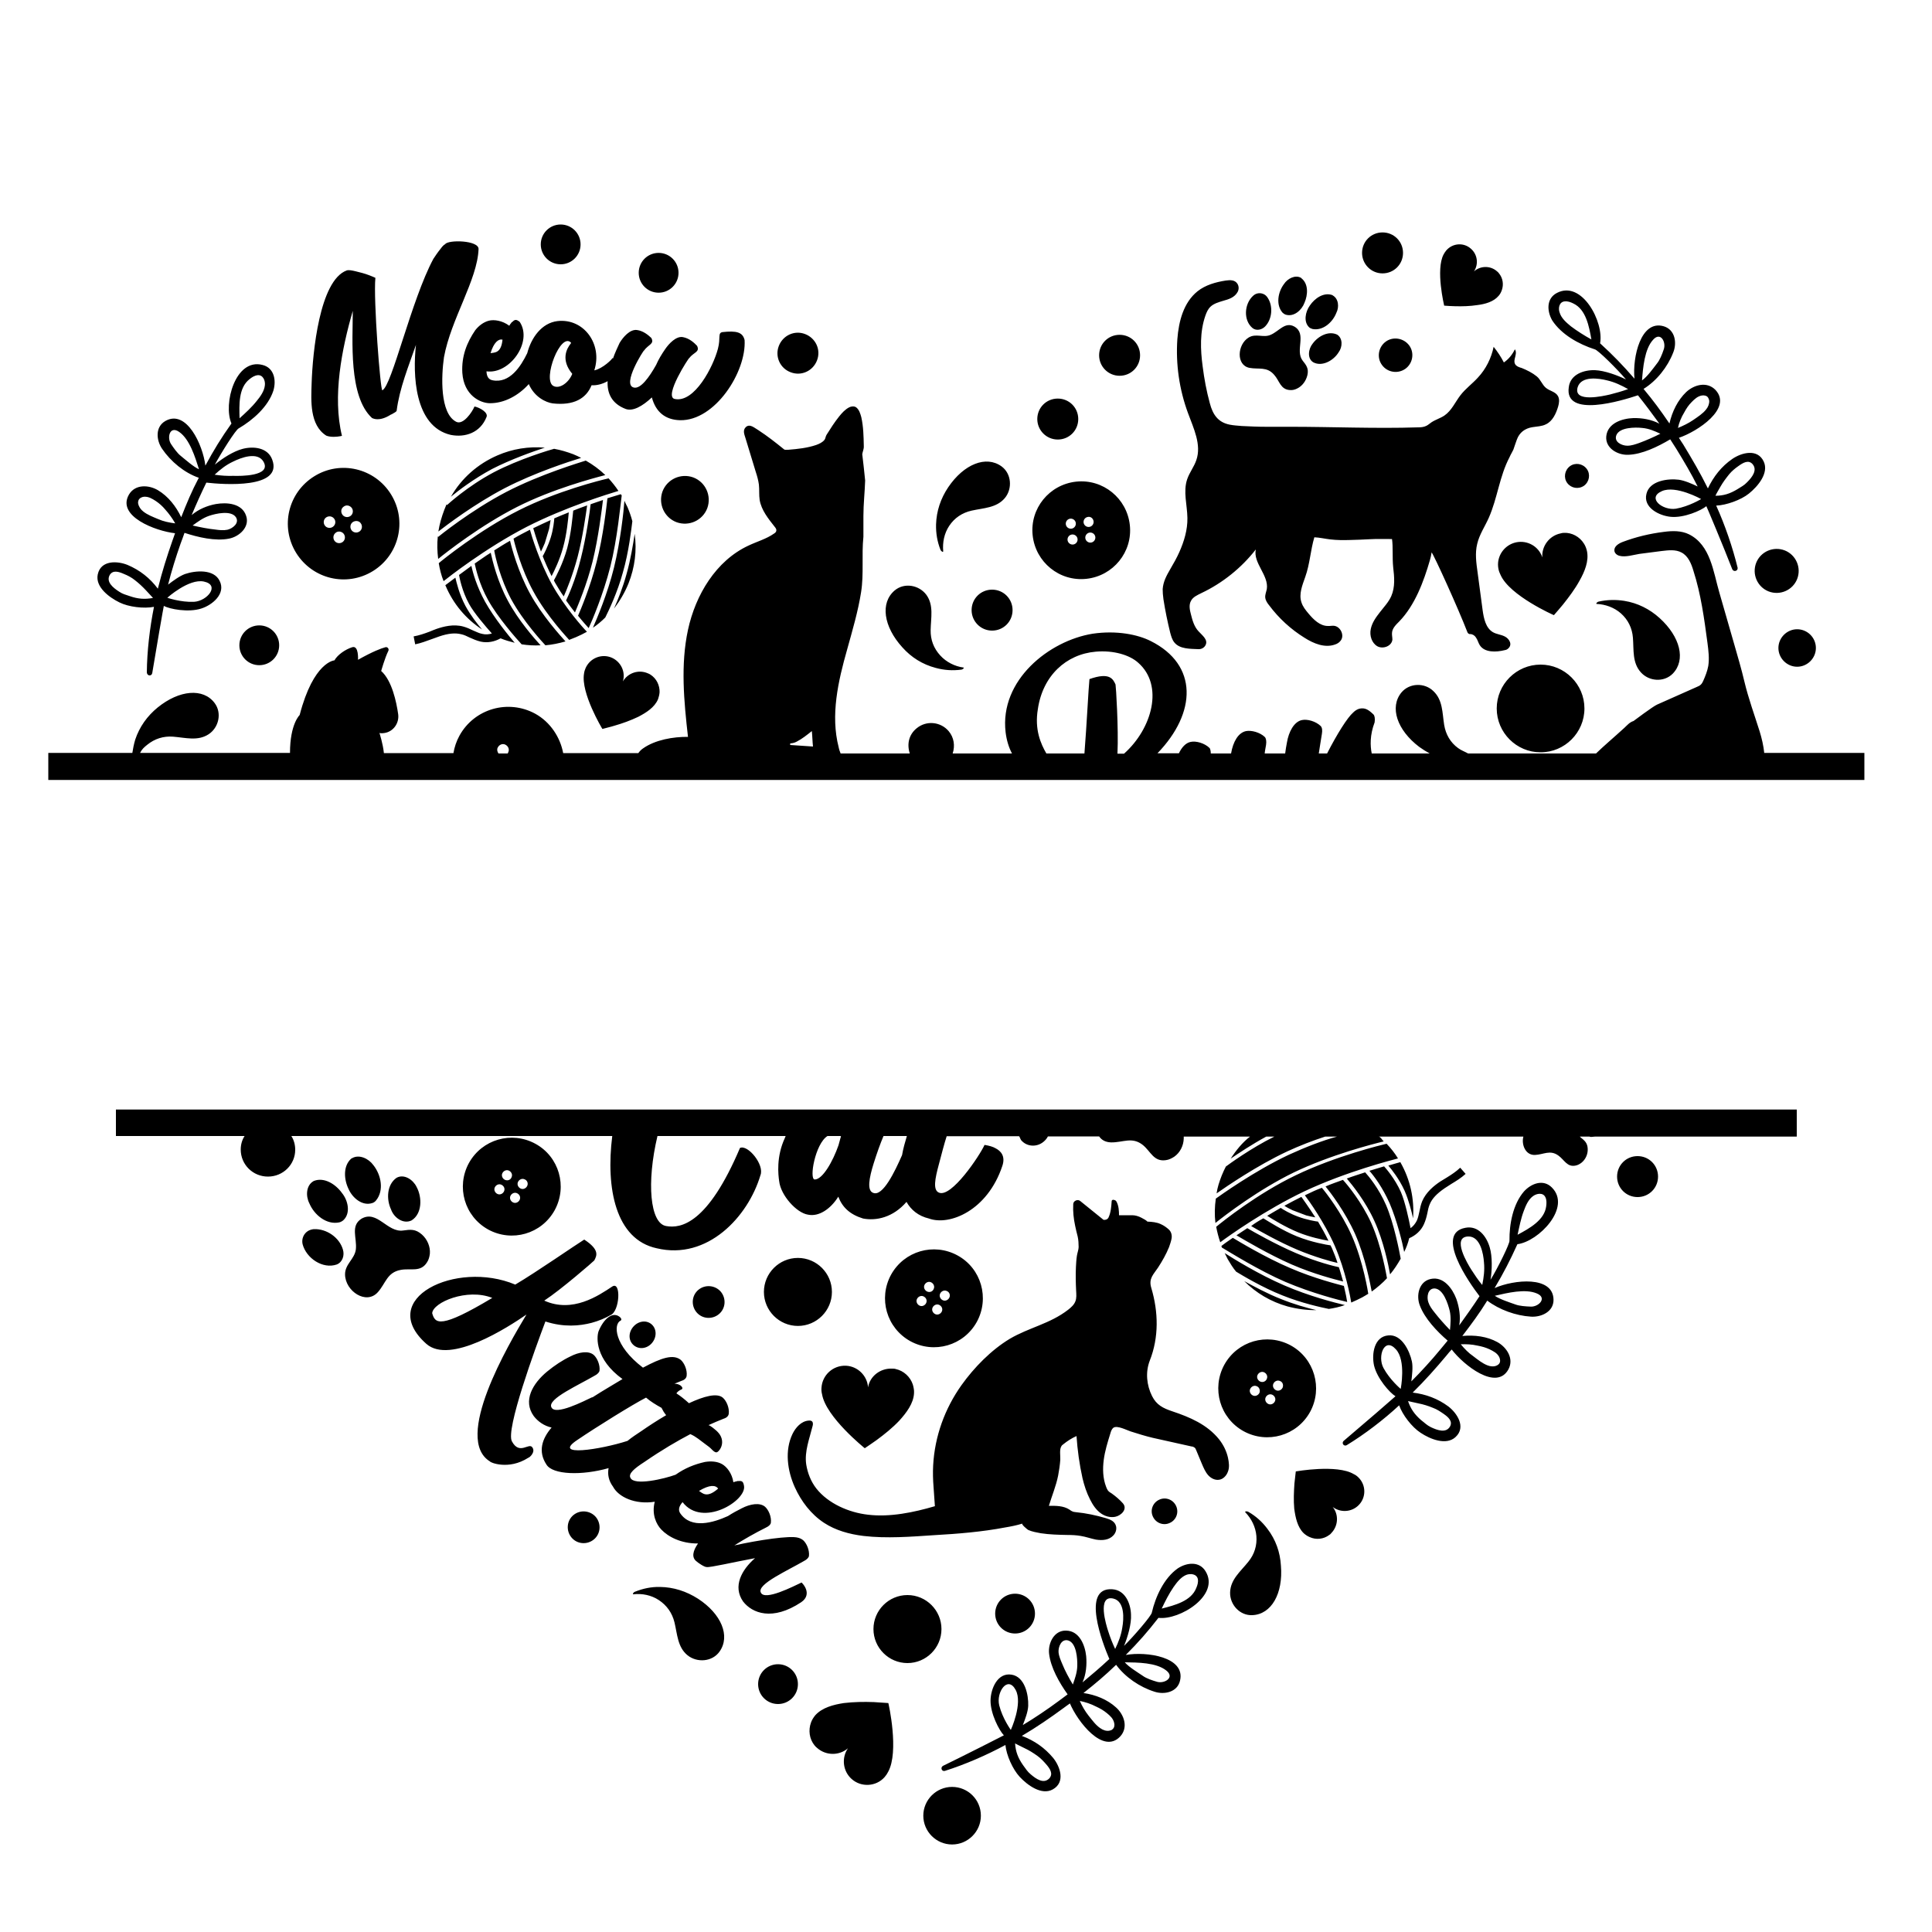 <?xml version="1.0" encoding="utf-8"?>
<!-- Generator: Adobe Illustrator 19.1.0, SVG Export Plug-In . SVG Version: 6.00 Build 0)  -->
<svg version="1.1" id="Layer_1" xmlns="http://www.w3.org/2000/svg" xmlns:xlink="http://www.w3.org/1999/xlink" x="0px" y="0px"
	 width="1000px" height="1000px" viewBox="0 0 1000 1000" style="enable-background:new 0 0 1000 1000;" xml:space="preserve">
<path d="M471.2,694.2c12.3,6.7,27.6,2.3,34.4-10c6.7-12.3,2.3-27.7-10-34.4s-27.6-2.3-34.4,10C454.5,672.1,458.9,687.4,471.2,694.2z
	 M486.6,669.6c0.6-1.3,2.1-2,3.4-1.4c1.4,0.5,2,2.1,1.4,3.4c-0.6,1.3-2.1,2-3.4,1.4S486,670.9,486.6,669.6z M486.1,675.4
	c1.3,0.6,2,2,1.4,3.4c-0.6,1.3-2.1,2-3.4,1.4s-2-2.1-1.4-3.4C483.3,675.5,484.8,674.8,486.1,675.4z M478.5,665.1
	c0.6-1.3,2.1-2,3.4-1.4s2,2.1,1.4,3.4c-0.5,1.4-2,2-3.4,1.4C478.6,667.9,477.9,666.4,478.5,665.1z M474.6,672.4
	c0.6-1.3,2.1-2,3.4-1.4s2,2,1.4,3.4c-0.6,1.3-2.1,2-3.4,1.4S474,673.7,474.6,672.4z M270,333.5c-2.7-2.9-12.4-13.9-17.4-23
	c-4.6-8.3-6.3-16.1-6.9-18.8c2.6-1.7,5.3-3.8,8.3-5.6c0.9,4.2,3.5,14.9,8.8,24.7c5.4,10.2,13.9,19.8,17,23.2
	C276.6,334.2,273.3,334,270,333.5z M287.3,301.6c-0.2-0.5-0.5-0.8-0.6-1.2c1-1.8,4.7-8.7,6.9-16.7c2.1-7.9,2.8-16.8,3.1-19.4
	c2.5-1,4.9-1.9,7.2-2.7c-0.6,4.3-2.3,16.5-4.9,26.5c-2.5,9.5-5.8,17.5-7.2,20.6C290.2,306.5,288.7,304,287.3,301.6z M226.8,277.9
	c0.2-0.2,16.7-13.6,35.3-23.3c17.5-9.1,38.6-15.4,41.1-16.2c3.7,2.1,7.1,4.6,10.1,7.5c-6.2,1.6-27.3,7.2-45.5,16.4
	c-18.8,9.5-36.6,23.4-41,27c-0.5-3.9-0.6-7.7-0.2-11.7L226.8,277.9z M282,231.7c-6.1,2-17.7,6.1-27.4,11.1
	c-9.3,5-17.1,10.9-21.2,14.3c5.4-9.5,13.9-17,24.1-21.4C265.3,232.3,273.7,231,282,231.7z M231.4,261.4c0.1-0.1,10.5-9.7,24.1-16.9
	c13.1-6.9,29.7-11.8,31.3-12.2c3.4,0.6,6.7,1.6,9.9,2.8c1.4,0.6,2.8,1.2,4.1,1.9c-6.2,1.9-24.2,7.7-39.6,15.7
	c-15.7,8.2-29.9,19-34.3,22.4c0.6-3.9,1.7-7.6,3.1-11.3c0.4-0.9,0.7-1.7,1.1-2.7L231.4,261.4z M311.8,377.3
	c-0.1-0.1-11.3-18.7-9.5-28.7c0.1-0.9,0.4-1.9,0.8-2.8c2.3-5.2,8.3-7.6,13.5-5.4c4.8,2.1,7.3,7.4,5.8,12.3c2.6-4.4,8.1-6.3,12.9-4.2
	c0.5,0.2,1,0.4,1.4,0.7c3.1,2,4.8,5.5,4.7,9.1c-0.1,1.2-0.4,2.5-0.8,3.6c-1.8,4.3-6.2,7-10.2,9.1c-4,1.9-8.1,3.4-12.3,4.6
	C315.9,376.3,313.9,376.7,311.8,377.3z M226,325.5c3.5-1.2,8.7-2.6,13.8-1.2c1.8,0.5,3.4,1.2,5,2c1.7,0.7,3.2,1.5,4.8,1.8
	c1.7,0.4,3.3,0.3,5-0.2c-3.1-3.5-9.2-10.5-11.8-15.3c-3.7-6.7-5-13.8-5.2-15c1.9-1.4,4.1-3,6.4-4.7c0.7,3.4,2.7,10.6,7.1,18.6
	c4.7,8.4,12.2,17.6,15.3,21.2c-2.4-0.6-4.9-1.3-7.3-2.3c-3,1.7-6.7,2.5-10.3,1.7c-2.1-0.5-3.9-1.3-5.7-2.1c-1.5-0.7-2.8-1.4-4.3-1.7
	c-3.1-0.8-6.7-0.5-11.4,1.1c-1.3,0.5-2.6,0.9-3.9,1.4c-2.8,1-5.6,2.1-8.6,2.7l-0.8-4.1c2.8-0.5,5.4-1.4,8.1-2.4
	C223.3,326.5,224.7,326,226,325.5z M230.6,303.1c-0.1-0.1-0.1-0.2-0.1-0.2c1-0.8,2.8-2.1,5.2-3.9c0.6,2.5,2,8.6,5.2,14.6
	c2.6,4.8,6.2,9.4,8.6,12.2C241.2,320.4,234.6,312.6,230.6,303.1z M461.8,708.4c0.6,0,1.2,0,1.8,0.2c4.2,0.9,7.6,4.1,8.9,8.1
	c0.4,1.5,0.7,2.9,0.6,4.3c-0.2,5.4-4,10.3-7.6,14.3c-3.6,3.8-7.6,7-11.8,10.1c-1.9,1.4-4.1,2.8-6.1,4.2
	c-0.1-0.1-20.1-16.1-22.1-27.9c-0.3-1.1-0.4-2.3-0.3-3.4c0.4-6.6,6-11.7,12.7-11.4c6.1,0.3,11,5.2,11.4,11.2
	C450.2,712.4,455.6,708.1,461.8,708.4z M315,247.6c1.8,2,3.6,4.2,5.1,6.5c-5.3,1.6-27.5,8.4-47.5,18.6c-21.5,11.1-40.9,26.4-43,28.1
	c-1.2-3-2-6.2-2.5-9.3c1.7-1.5,21-17.1,41.5-27.4C288.2,254.2,310.9,248.5,315,247.6z M430.6,668.7c0,9.7-7.9,17.6-17.6,17.6
	s-17.6-7.9-17.6-17.6s7.9-17.6,17.6-17.6C422.7,651.1,430.6,659,430.6,668.7z M294.6,331.2L294.6,331.2c0-0.1-11.5-12-18.6-25.2
	c-6.2-11.4-9.5-24-10.2-27.2c2.6-1.6,5.2-2.9,7.9-4.3c0.2-0.1,0.4-0.2,0.6-0.3c0.8,3,4.9,16.5,11.4,28.3c6.7,12,16.2,22.6,18.1,24.5
	c-1.8,1-3.8,2-5.7,2.8C296.8,330.3,295.7,330.8,294.6,331.2z M321.3,255.8c0.2,0.2,0.3,0.5,0.5,0.6c-0.6,4.5-2.3,22.7-5.9,36.9
	c-3.7,14.6-9.5,28.1-11.2,31.8c-1-1.1-3.1-3.4-5.5-6.4c1.2-2.8,6.2-14.4,9.6-27.8c3.5-13.6,5.2-29.5,5.6-33
	C317.8,256.9,320.2,256.1,321.3,255.8z M297.6,317c-1.5-1.9-3-3.9-4.6-6.2c0.9-1.8,5-10.8,7.7-22c2.8-11.1,4.7-24.7,5-27.8
	c2.4-0.8,4.5-1.6,6.4-2.2c-0.6,4.7-2.3,19.3-5.4,31.9C303.7,302.7,299.2,313.2,297.6,317z M285.5,298.2c-1.7-3.4-3.3-7-4.6-10.3
	c0.5-0.8,2.8-5.2,4.2-9.8c1.3-4.2,1.7-8.4,1.8-9.8c2.5-1.1,5-2.1,7.5-3.1c-0.3,3.3-1,11.1-2.9,18
	C289.8,289.6,286.9,295.5,285.5,298.2z M284.2,273.8l-2.2,7.3c-0.7,1.7-1.5,3.3-2,4.4c-2.3-6.2-3.7-11.1-4-12.1c3-1.5,6-2.8,9-4.2
	C284.8,270.3,284.5,272,284.2,273.8z M324.8,262.5c1,2.4,1.9,4.9,2.5,7.3c-0.5,3.9-1.8,15.8-4.9,26.5c-2.8,10.3-7.3,19.7-9.1,23.3
	c-1.9,1.9-4.1,3.8-6.4,5.3c2.1-4.8,7.5-17.4,10.9-31.1c3.4-14,5-29.1,5.4-34.6C323.7,260.3,324.2,261.4,324.8,262.5z M317.8,315
	c2-4.5,4.6-10.9,6.5-17.9c2.1-7.4,3.4-15.4,4.2-20.8c1.2,8.6,0.1,17.4-3.2,25.7C323.4,306.7,320.8,311.1,317.8,315z M282.3,334
	c-1.1-1.2-11.5-12.3-17.8-24c-5.5-10.4-8.1-21.6-8.7-25.1c2.7-1.7,5.3-3.4,8.2-5c0.9,3.9,4.2,16.1,10.2,27.1
	c6.3,11.6,16,22.2,18.5,25C289.2,333,285.8,333.7,282.3,334z M858.2,609c0,5.9-4.7,10.6-10.6,10.6S837,614.9,837,609
	c0-5.9,4.7-10.6,10.6-10.6S858.2,603.1,858.2,609z M633.7,706.4c-6.7,12.3-2.3,27.6,10,34.4c12.3,6.7,27.6,2.3,34.4-10
	c6.7-12.3,2.2-27.7-10-34.4C655.8,689.7,640.5,694.1,633.7,706.4z M651.9,720.9c-0.6,1.3-2.1,2-3.4,1.4s-2-2.1-1.4-3.4
	s2.1-2,3.4-1.4C651.8,718,652.4,719.6,651.9,720.9z M652.3,715.1c-1.3-0.6-2-2.1-1.4-3.4c0.6-1.3,2.1-2,3.4-1.4
	c1.3,0.6,2,2.1,1.4,3.4C655.2,715,653.7,715.7,652.3,715.1z M659.9,725.3c-0.6,1.3-2.1,2-3.4,1.4s-2-2.1-1.4-3.4
	c0.6-1.3,2.1-2,3.4-1.4S660.5,724,659.9,725.3z M663.9,718.2c-0.6,1.3-2.1,2-3.4,1.4c-1.3-0.6-2-2.1-1.4-3.4c0.6-1.3,2.1-2,3.4-1.4
	C663.9,715.3,664.4,716.8,663.9,718.2z M697.3,673.9c-3.9-0.9-18.2-4.5-32-10.4c-13.5-5.8-29-15.5-32.9-17.8c0-0.3-0.2-0.5-0.2-0.8
	c0.9-0.7,2.9-2.2,5.9-4.2c3,1.8,16.7,10.1,29.6,15.6c12.7,5.5,25,8.5,27.9,9.3C696.5,669.4,697.1,672.4,697.3,673.9z M687.8,677.5
	c-3.9-0.8-14.1-3-24-7c-10.4-4.1-20.7-10.3-24-12.3c-1.6-1.9-3-4.2-4.3-6.4c-0.5-1.1-1.1-2.1-1.6-3.2c4.7,3,17.6,11,30.8,16.7
	c12.9,5.6,26.3,9,31.4,10.2C693.3,676.5,690.5,677.1,687.8,677.5z M681.3,678.1c-4.9,0.1-10-0.6-14.9-1.9
	c-8.6-2.4-16.2-6.9-22.4-13.1c4.8,2.6,11.9,6.5,19.1,9.3C669.8,675.1,676.5,677,681.3,678.1z M645.6,635.7
	c2.7,1.6,14.6,8.4,25.2,12.9c10.6,4.6,20.2,6.9,22.2,7.3c0.9,2.6,1.5,5.1,2.2,7.4c-4-1-15.1-3.8-26.6-8.8
	c-11.9-5.2-24.5-12.7-28.6-15.1C641.7,638.3,643.5,637.1,645.6,635.7z M724.9,601.7c5.1,9,7.2,18.9,6.5,28.9
	c-0.8-3.6-2.2-9.3-4.4-14.3c-2.8-6.2-6.8-11.1-8.4-13c2.9-0.8,5-1.5,6.3-1.8C724.8,601.5,724.9,601.5,724.9,601.7z M717.7,592
	c2.2,2.3,4.2,4.8,5.9,7.6c-2.6,0.7-26.5,6.7-48.4,17c-20.2,9.6-39.2,23.1-43.6,26.4c-0.9-2.6-1.6-5.4-2.1-8
	c3.2-2.7,21.5-17.3,41.2-26.7C691.4,598.3,715.5,592.5,717.7,592z M653.9,630.6c2.2,1.3,9.7,6.2,17.3,9.3c7.7,3.1,15.4,4.4,17.5,4.7
	c0.2,0.4,0.3,0.8,0.6,1.2c1.1,2.6,2.2,5.3,3,7.9c-3.2-0.7-11.6-3-20.7-6.8c-9.5-4-20.3-10.1-24-12.3
	C649.4,633.2,651.5,631.9,653.9,630.6z M662.9,625.2c1.1,0.8,4.8,3,8.9,4.5c4.5,1.7,9.4,2.5,10.4,2.6c1.8,3,3.7,6.4,5.4,9.9
	c-3-0.5-9.4-1.8-15.6-4.3c-6.6-2.7-13.3-6.8-16.1-8.6C658.2,628,660.5,626.5,662.9,625.2z M676.1,629.1l-7.1-2.7
	c-1.7-0.8-3.2-1.6-4.2-2.3c2.9-1.6,5.8-3.1,8.8-4.6c0.6,0.9,3.6,5,7.2,10.6C679.6,629.9,678,629.6,676.1,629.1z M699.4,674.2
	c-0.4-2.7-3-16.6-8.5-29.3c-5.4-12.3-13.6-23.7-15.5-26.2c0.2-0.1,0.4-0.2,0.6-0.3c2.7-1.3,5.4-2.6,8.2-3.6
	c2.1,2.5,10.1,12.7,15.4,24.6c6.1,13.7,8.6,30.1,8.6,30.2l0.1,0c-1,0.6-2.1,1.3-3.2,1.9C703.3,672.4,701.3,673.4,699.4,674.2z
	 M252.7,636.4c12.3,6.7,27.6,2.3,34.4-10c6.7-12.3,2.3-27.7-10-34.4s-27.6-2.3-34.4,10C236,614.3,240.4,629.6,252.7,636.4z
	 M268.1,611.8c0.6-1.3,2.1-2,3.4-1.4c1.4,0.5,2,2.1,1.4,3.4c-0.6,1.3-2.1,2-3.4,1.4S267.5,613.1,268.1,611.8z M267.6,617.6
	c1.3,0.6,2,2,1.4,3.4c-0.6,1.3-2.1,2-3.4,1.4s-2-2.1-1.4-3.4C264.8,617.7,266.3,617,267.6,617.6z M260,607.3c0.6-1.3,2.1-2,3.4-1.4
	s2,2.1,1.4,3.4c-0.5,1.4-2,2-3.4,1.4C260.1,610.1,259.4,608.6,260,607.3z M256.1,614.6c0.6-1.3,2.1-2,3.4-1.4s2,2,1.4,3.4
	c-0.6,1.3-2.1,2-3.4,1.4S255.5,615.9,256.1,614.6z M803.2,614.6c-4.4-4.4-10.6-2.1-14.4,2.1c-5.7,6.6-7.6,16.9-7.5,25.4
	c0.3,1.4-6.3,14.7-9.8,20.3c0.8-4.9,1-12-0.4-16.7c-1.6-5.6-5.9-11.5-12.6-10.2c-16,2.9,1.9,28.4,7.3,35.4
	c-3.4,5.2-6.9,10.1-10.5,15.1c0.8-4.5,0-9.4-1.5-13.7c-2-5.3-6.6-11.8-13.3-10.3c-6.1,1.3-7.6,8.6-5.6,13.7
	c2.5,6.7,8.8,13.4,14.4,18.2c-1.3,1.5-2.4,3-3.8,4.6c-4.6,5.6-10,11.5-15,16.5c0.4-3.2,0.9-7.4,0.3-10.3
	c-1.2-5.5-5.3-14.2-12.2-13.5c-7.4,0.6-8.7,9.7-7.4,15.6c1.6,6.7,8.1,14.1,11.1,15.9c0,0.1-17.7,15.4-26.7,23
	c-1.5,1.2,0,3.2,1.5,2.3c9.3-5.7,18.9-13,27.1-20.6c1.7,4.9,6.6,11.3,11.1,14.2c4.9,3.3,13.3,6.7,18.1,2.2
	c5.6-5.2,0.7-12.4-3.7-15.8c-5.5-4.1-11.8-6.4-18.5-7.2c6.4-6.3,11.9-12.5,17.6-19.3c0.8-1,1.6-2,2.6-3c6.1,8,23.2,21.7,29.4,10.2
	c2.9-5.5-0.9-11.3-5.7-14c-5.4-3-11.9-3.8-18.2-3.2c4.8-6.3,8.7-11.5,12.9-18.3c6.2,4.7,14.7,7.8,22.7,8.3
	c5.4,0.3,11.7-2.6,11.6-8.8c-0.2-12.5-20.5-10.4-30.5-6c4.6-7.7,8.1-14.5,11.8-22.7C796.4,642.6,813.6,624.9,803.2,614.6z
	 M788.7,626.8c1-2.7,2.3-5.9,4.8-7.7c1.9-1.4,5.2-2,6.4,0.6c0.7,1.4,0.6,3.2,0.4,4.7c-0.9,7.1-8.6,11.4-14.8,14.7
	C786.4,635,787.2,630.7,788.7,626.8z M725,718.9c0,0-5.6-4.7-8.9-10.8c-3.3-6.1,0.5-16.3,6.4-9.7C727.9,704.2,725,718.9,725,718.9z
	 M734.2,726.4c2.6,0.5,5.1,1.3,7.5,2.3c2,0.7,3.9,2,5.5,3.1c2.6,1.8,4.8,3.9,3.3,6.6c-2.1,3.5-6.5,1.9-9.9,0.3
	c-2.2-1.1-3.1-2.2-5.1-3.7c-3.3-2.9-5.3-5.7-6.7-9.8C730.6,725.6,732.3,726,734.2,726.4z M750.5,688.4c-2.9-3-5.5-5.9-8-9.1
	c-1.3-1.6-2.6-3.4-3.2-5.3c-0.9-2.5-0.4-7.2,3.3-7.1c4.5,0.3,6.9,8,7.8,11.7C751.1,681.9,750.8,685.2,750.5,688.4z M764.8,696.5
	c2.2,0.4,4.3,1,6.2,1.9c2,1,3.9,1.9,5,4c0.5,1.1,0.7,2.4,0,3.4c-0.4,0.5-0.8,0.8-1.3,1c-1.5,0.7-3.3,0.5-4.8-0.1
	c-2.6-1-5.1-3-7.3-4.7c-2.5-1.7-4.6-3.9-6.5-6.2C759,695.7,761.8,695.8,764.8,696.5z M767.2,665.1c-2.1-2.5-3.9-5.2-5.7-8
	c-1.7-2.7-10.3-16.8-1.6-17.1c6.3-0.2,7.9,9,8.2,13.4C768.5,657.5,768,661.2,767.2,665.1z M795.5,669.5c5.5,2.3,0.9,7-3.2,6.8
	c-2.5-0.1-5.8-0.3-7.9-1.1c-3.1-1.1-8.1-2.7-10.7-4.5C780.2,669.2,789.5,666.9,795.5,669.5z M360.5,679.2c-2.9-3.5-2.5-8.7,1-11.6
	c3.5-2.9,8.7-2.4,11.6,1c2.9,3.5,2.5,8.7-1,11.6C368.6,683.1,363.4,682.7,360.5,679.2z M327.9,696.2c-2.7-2.4-2.7-6.5-0.1-9.5
	c2.6-3,6.8-3.6,9.5-1.2s2.7,6.7,0.1,9.7C334.8,698.2,330.6,698.6,327.9,696.2z M202.4,626c-2.5-5.3-2.2-12.9,2.9-16.4
	c3.9-2.1,8.5,1,10.3,4.7c3,5.5,2.9,14-2.6,17.4C208.6,633.8,203.8,630.1,202.4,626z M180.4,615.4c-2.4-4.9-2.9-11.9,1.4-15.7
	c0.2-0.1,0.2-0.2,0.4-0.2c3.7-2.2,8.6,0.2,11,3.5c4.1,5.1,5.7,13.2,1.4,18.4c-0.5,0.6-1.2,1.1-1.9,1.3
	C187.5,624.4,182.4,620,180.4,615.4z M726.8,648c-0.9-4.7-3.7-16.2-7.5-25.1c-3.7-8.4-8.2-14.3-10.5-16.9c2.7-0.8,5.4-1.6,7.6-2.3
	c0.8,0.9,5.6,6.3,8.7,13.3c2.2,5.1,4.1,14.1,5,18.7c1.4-1,2.4-2.3,3.2-3.8c0.7-1.5,1-3.1,1.4-4.9c0.3-1.7,0.7-3.4,1.4-5.2
	c2-4.8,6.3-8.2,9.3-10.2c1.1-0.7,2.4-1.5,3.6-2.2c2.4-1.5,4.7-3,6.8-5l2.8,3.2c-2.3,2.1-4.9,3.7-7.4,5.2c-1.1,0.7-2.3,1.5-3.4,2.2
	c-4.1,2.8-6.6,5.4-7.8,8.4c-0.6,1.4-0.9,2.9-1.2,4.5c-0.4,1.9-0.9,3.8-1.8,5.8c-1.5,3.3-4.3,5.8-7.6,7.2
	C728.8,643.4,727.9,645.8,726.8,648z M177,617.5c3.2,3.9,4.6,10.5,0.7,14.1c-0.6,0.5-1.3,0.9-2.1,1.1c-6.6,1.4-13-3.9-15.5-9.9
	c-1.9-3.7-1.7-9.2,2.1-11.4c0.1-0.1,0.2-0.1,0.4-0.2C167.9,609.2,173.8,613,177,617.5z M719.5,659.6c-0.8-4.5-3.3-17.1-8.1-27.6
	c-4.6-10.2-11.5-18.7-14.3-22c3.2-1.2,6.5-2.2,9.5-3.2c1.9,2.1,7,8.2,10.8,16.9c4.1,9.5,6.9,23.9,7.6,27.8
	C723.4,654.3,721.6,657.1,719.5,659.6z M710,668.5c-0.7-3.6-3.3-17.8-8.6-29.8c-5.1-11.4-12.7-21.4-15.3-24.6c3-1.3,6-2.3,9-3.4
	c2.4,2.6,9.7,11.5,14.6,22.2c5.4,12.1,7.9,27.1,8.2,28.7C715.6,664.1,712.9,666.4,710,668.5z M279.9,126.5c0-5.7,4.6-10.3,10.3-10.3
	c5.7,0,10.3,4.6,10.3,10.3s-4.6,10.3-10.3,10.3S279.9,132.2,279.9,126.5z M403.1,179.1c2.1-5.5,8.1-8.3,13.6-6.2
	c5.5,2.1,8.3,8.1,6.2,13.6c-2.1,5.5-8.1,8.3-13.6,6.2C403.8,190.7,401,184.6,403.1,179.1z M507.7,939.8c0,8.2-6.7,14.9-14.9,14.9
	c-8.2,0-14.9-6.7-14.9-14.9s6.7-14.9,14.9-14.9C501,924.9,507.7,931.5,507.7,939.8z M358.8,247.1c6.4,2.4,9.6,9.5,7.3,15.9
	c-2.4,6.4-9.5,9.6-15.9,7.3c-6.4-2.4-9.6-9.5-7.3-15.9C345.3,248,352.4,244.8,358.8,247.1z M486.8,284.6c-1.7-4.3-2.4-8.6-2.3-13.1
	c0.2-7,2.4-13.5,6.3-19.3c8.1-12,19.6-16.6,27.6-10.8c5.2,3.8,5.7,11.6,1.7,16.4c-4.3,5.1-10.9,5.1-17.2,6.5
	c-4.9,1.1-8.9,3.8-11.6,7.9c-2.6,3.9-3.5,8.6-3.1,13.1C488.2,286.1,487.1,285.3,486.8,284.6z M330.6,141.2c0-5.7,4.6-10.3,10.3-10.3
	c5.7,0,10.3,4.6,10.3,10.3c0,5.7-4.6,10.3-10.3,10.3S330.6,146.9,330.6,141.2z M467,335c-9.7-10.7-11.5-23-3.9-29.4
	c5-4.2,12.6-2.8,16.4,2.3c3.9,5.4,2.3,11.9,2.2,18.2c-0.1,5.1,1.6,9.5,5,13.2c3.1,3.4,7.5,5.6,11.9,6.2c0.7,0.1-0.2,1-1,1.1
	c-4.5,0.6-8.9,0.3-13.3-0.9C477.5,343.9,471.7,340.3,467,335z M524.1,315.8c0,5.9-4.7,10.6-10.6,10.6s-10.6-4.8-10.6-10.6
	c0-5.9,4.7-10.6,10.6-10.6C519.4,305.2,524.1,309.9,524.1,315.8z M568.9,183.9c0-5.9,4.7-10.6,10.6-10.6c5.9,0,10.6,4.7,10.6,10.6
	c0,5.9-4.7,10.6-10.6,10.6S568.9,189.7,568.9,183.9z M602.2,310.2c-0.3-2-0.4-3.8-0.4-5.3c0.3-3.8,1.8-6.7,4.2-10.8
	c1.6-2.7,3.1-5.4,4.4-8.3c2.5-5.6,4.3-11.6,4.2-17.7c-0.1-6.8-2.3-13.7-0.1-20.1c1.2-3.5,3.5-6.3,4.7-9.8c2.8-8-1.4-16.5-4.3-24.4
	c-4.5-12.2-6.4-25.3-5.5-38.3c0.7-9.2,3.2-18.9,10.4-24.7c4.1-3.3,9.5-4.8,14.7-5.6c2.2-0.3,4.7-0.4,6,1.7c0.8,1.3,0.8,2.9,0.1,4.2
	c-1.6,2.9-4.6,3.8-7.5,4.6c-2.3,0.7-4.8,1.4-6.5,3c-1.4,1.3-2.1,3-2.7,4.7c-2.9,8.3-2.6,17.5-1.4,26.3c0.8,6.4,2,12.8,3.7,19
	c1.5,5.8,4.2,9.9,10.3,11.1c2,0.4,4,0.5,6.2,0.7c4.1,0.2,8.3,0.4,12.5,0.4h12.5c22.1,0,44.1,1,66.2,0.3c1.5,0,3-0.1,4.4-0.8
	c1-0.5,1.7-1.2,2.6-1.8c2.1-1.4,4.6-2.1,6.7-3.5c3.8-2.6,5.6-7,8.3-10.5c2.6-3.4,6.2-6,9.1-9.2c4.1-4.4,6.9-10,8.1-15.9
	c2,2.5,3.8,5.2,5.3,8.1c2.5-1.7,4.4-4.1,5.7-6.8c1,1.4,0.3,3.3-0.1,5c-0.7,3.1,1.2,4,3.7,4.7c2.7,1.1,5.5,2.5,7.7,4.3
	c2,1.6,2.8,4.3,4.7,5.9c2,1.7,5,2,6.3,4.3c0.9,1.7,0.6,3.6,0.1,5.4c-1.1,3.7-2.9,7.6-6.3,9.2c-2.1,1.1-4.6,1.1-7,1.5
	c-3.9,0.6-6.8,2.8-8.1,6.5c-0.5,1.5-1.1,3-1.6,4.6c-0.2,0.8-0.7,1.4-1.1,2.3c-0.4,0.7-0.8,1.5-1.1,2.2c-5.2,9.9-6.2,21.1-10.7,31.3
	c-2,4.5-4.9,8.7-6,13.5c-1.2,4.8-0.5,9.8,0.2,14.8c0.9,6.5,1.7,13,2.6,19.5c0.6,4.3,1.6,9.2,5.3,11.4c1.9,1.1,4.1,1.2,6.1,2.2
	c2.3,1.1,4.2,4.1,1.9,6.2c-0.5,0.5-1.1,0.8-1.8,0.9c-4.4,1.1-10.5,1.4-13-2.6c-0.8-1.3-1.1-2.8-2-4c-0.6-1-1.8-1.7-2.9-1.7
	c-0.6,0.1-1.1-0.3-1.4-0.8c-5-12.9-17.2-39.7-18.6-41.5c-0.2,1.4-0.5,2.7-0.9,4.1c-3.2,11-7.7,23.2-15.8,31.6
	c-1.7,1.7-3.7,3.6-3.8,6c-0.1,1.1,0.2,2.3,0.2,3.5c-0.4,3.4-4.9,5-7.8,3.4c-2.9-1.7-4.1-5.5-3.4-8.9s2.7-6.1,4.8-8.8
	s4.4-5.1,5.8-8.2c2.1-4.8,1.6-10,1-15.1c-0.5-4.9,0-10.5-0.6-14.5c-0.5,0-0.8,0-1.3,0c-3.4,0-6.8-0.1-10.2,0.1s-6.8,0.3-10.2,0.4
	c-3.4,0.1-6.8,0.1-10.2-0.3c-2.7-0.3-5.6-1-8.3-1.1c-2,6.7-2.3,13.8-4.7,20.5c-1.5,4.3-3.4,8.8-2,13.1c0.7,2.3,2.2,4.1,3.7,5.9
	c2.6,3.1,5.9,6.4,10,6.4c1,0.1,2-0.2,3.1-0.1c3.4,0.3,5.6,4.9,3.6,7.6c-0.8,1.1-1.8,1.7-3,2.1c-5.3,1.9-11.1-0.5-15.8-3.5
	c-7.1-4.4-13.3-10.1-18.3-16.8c-0.9-1.1-1.8-2.4-2-3.9s0.5-3,0.8-4.5c1.1-7.1-7.2-13.5-5.7-20.5c-7.4,9.5-17.2,17.4-28.2,22.6
	c-2,1-4.4,2-5.4,4.1c-1.1,2-0.6,4.6,0,6.8c0.8,3.2,1.7,6.5,4,8.9c1.9,2.1,5,4.3,3.6,7.1c-0.7,1.4-2.2,2.2-3.8,2.1
	c-4.1-0.2-9.5,0-12.3-3.4c-1.2-1.4-1.7-3.3-2.2-5.1C604.3,321.8,603.1,316,602.2,310.2z M536.9,216.9c0-5.9,4.7-10.6,10.6-10.6
	c5.9,0,10.6,4.7,10.6,10.6c0,5.9-4.7,10.6-10.6,10.6S536.9,222.7,536.9,216.9z M562.3,299.6c13.9-1.5,24-13.9,22.5-27.8
	c-1.5-13.9-13.9-24-27.8-22.5s-24,13.9-22.5,27.8C536,291,548.4,301.1,562.3,299.6z M566.9,277.7c0.3,1.4-0.6,2.8-2,3.1
	c-1.4,0.3-2.8-0.6-3.1-2c-0.3-1.4,0.6-2.8,2-3.1C565.2,275.4,566.6,276.3,566.9,277.7z M562.9,267.6c1.5-0.4,2.8,0.6,3.1,2
	c0.3,1.4-0.6,2.8-2,3.1s-2.8-0.6-3.1-2C560.6,269.3,561.5,267.9,562.9,267.6z M557.7,278.7c0.3,1.4-0.6,2.8-2,3.1
	c-1.4,0.3-2.8-0.6-3.1-2c-0.3-1.4,0.6-2.8,2-3.1C556,276.4,557.4,277.3,557.7,278.7z M553.7,268.5c1.4-0.3,2.8,0.6,3.1,2
	c0.3,1.4-0.6,2.8-2,3.1s-2.8-0.6-3.1-2C551.4,270.2,552.3,268.8,553.7,268.5z M646.3,174.7c3.8-2.3,7.6,0.3,11.4-1.4
	c4.4-1.9,7.4-6.9,12.2-4.3c6.7,3.8,0.3,12.3,4.3,17.6c1.9,2.4,3.3,4.1,2.5,7.6c-0.7,2.9-2.6,5.6-5.3,6.9c-1.2,0.6-2.4,0.9-3.7,0.8
	c-5-0.3-5.4-4.8-8.2-7.9c-3.8-4.4-7.9-2.7-12.8-3.6C639.7,189,640.4,178.3,646.3,174.7z M308.4,785.2c2.9,3.5,2.5,8.7-1,11.6
	c-3.5,2.9-8.7,2.5-11.6-1c-2.9-3.5-2.5-8.7,1-11.6C300.3,781.3,305.5,781.8,308.4,785.2z M413,871.7c0,5.7-4.6,10.3-10.3,10.3
	s-10.3-4.6-10.3-10.3c0-5.7,4.6-10.3,10.3-10.3S413,866,413,871.7z M372.4,854.9c-3.8,5.3-11.6,5.8-16.5,1.9
	c-5.2-4.2-5.3-10.9-6.8-17.1c-1.2-4.9-4-8.8-8.1-11.5c-3.9-2.6-8.7-3.5-13.1-3c-0.7,0.1-0.1-1,0.7-1.3c4.2-1.7,8.5-2.6,13-2.5
	c7,0.1,13.6,2.2,19.7,6.1C373.3,835.3,378.2,846.8,372.4,854.9z M265,746.1c-3.5-5.8,12.2-48.6,17.3-62.1c9.6,3.1,17.7,2.3,23.9,0.7
	c3.7-1,7-2.4,9.8-4c4.8-1.9,5.6-17.8,0.9-14.8c-7.1,4.7-20.5,13.9-35.2,7.3c8.6-5.6,25.5-20.3,25.9-20.8c1.3-2.5,2.9-5.5-5.2-10.8
	c-4.4,2.7-24.7,16.8-35.7,23.3c-30.7-12.9-72.3,7.4-46,30.7c12.3,10.8,42.2-8.6,51.8-15.2c-9.4,15.6-38.1,64.5-18.8,76.1
	c-0.3,0.3,9.4,4.7,19.8-2c0.5,0,3.9-2.9,2-5.4C273.7,746.6,268.9,753.3,265,746.1z M223.7,679.7c0.4-5.6,18.1-13.1,31.1-7.9
	C227.9,687.9,225.2,685.2,223.7,679.7z M61.8,311.8c4.8,2.4,12.7,3.3,17.9,2.3c-2.2,11-3.6,22.9-3.7,33.9c0.1,2,2.5,2.1,2.8,0.4
	c1.9-11.7,5.9-34.7,6-34.8c3,1.7,12.7,3.5,19.3,1.4c5.8-1.8,12.9-7.7,9.6-14.3c-3-6.3-12.6-5.4-17.9-3.6c-2.8,1-6.2,3.5-8.8,5.5
	c1.7-6.8,4.1-14.5,6.5-21.3c0.7-1.9,1.4-3.7,2-5.5c7,2.3,15.9,4.4,23,3c5.3-1,10.9-6,8.9-11.8c-2.1-6.5-10-7.1-15.7-6.1
	c-4.4,0.8-9,2.7-12.5,5.7c2.4-5.7,4.9-11.3,7.6-16.8c8.8,1,39.8,3.3,34.1-11.9c-2.3-6.3-9.7-7-15.2-5.6c-4.8,1.2-10.7,5-14.5,8.2
	c3.1-5.8,10.9-18.3,12.4-18.8c7.3-4.3,15.2-11.2,17.9-19.5c1.6-5.4,0.4-11.8-5.6-13.3c-14.1-3.7-20.5,20.2-16.1,30.3
	c-5.2,7.3-9.2,13.8-13.5,21.8c-1.3-10.8-9.8-29.3-20.7-23.1c-5.4,3.1-4.7,10-1.7,14.4c4.5,6.6,11.5,12.4,19,15
	c-3.7,7-6.2,13-9.1,20.4c-2.7-5.6-6.7-10.8-12.1-14c-4.8-2.8-11.7-3.1-14.9,2.2c-6.7,11.3,13.8,19,23.8,20.1
	c-0.5,1.3-0.8,2.5-1.3,3.7c-2.9,8.3-5.4,16.2-7.6,25c-4.1-5.5-9.3-9.6-15.7-12.3c-5.2-2.1-13.8-2.6-15.4,4.9
	C49.2,303.8,56.5,309.2,61.8,311.8z M108.2,267c3.5-1.2,11.4-3,13.9,0.7c2,3.1-1.8,5.9-4.4,6.5c-2.1,0.4-4.1,0.2-6.2-0.1
	c-3.9-0.4-7.8-1.2-11.8-2.1C102.3,270.1,105,268.1,108.2,267z M129.1,196.3c1.2-1,2.6-1.9,4.2-2.1c2.8-0.3,4.1,2.8,3.8,5.2
	c-0.3,3-2.3,5.8-4.2,8.1c-2.6,3.3-5.8,6.2-8.9,9C123.8,209.6,123.4,200.8,129.1,196.3z M120.7,238.9c4-2,12.6-5.3,15.7,0.1
	c4.3,7.6-12.3,7.4-15.5,7.3c-3.4,0.1-6.6-0.1-9.8-0.6C114,243,117,240.6,120.7,238.9z M93.6,236c-1.9-1.5-3.7-4.1-5.1-6.2
	c-2.2-3.4-0.6-9.7,4.3-6.2c5.4,3.8,8.2,13,10.2,19.3C100.1,241.6,96.2,238.1,93.6,236z M81.9,268.7c-2.6-1.1-5.6-2.2-7.8-4
	c-1.3-1-2.3-2.5-2.6-4.1c-0.1-0.6,0-1.2,0.2-1.7c0.5-1.1,1.7-1.7,2.9-1.8c2.4-0.1,4.1,1,6,2.2c1.8,1.2,3.5,2.7,4.9,4.4
	c2,2.2,3.7,4.6,5.2,7.2C87.6,270.5,84.6,269.9,81.9,268.7z M105.5,301c8.6,1.8,1.8,10.1-5.1,10.5c-6.9,0.3-13.8-2.1-13.8-2.1
	S97.7,299.4,105.5,301z M56.8,297.6c1.6-2.6,4.5-1.8,7.4-0.5c1.8,0.7,3.9,1.8,5.5,3.1c2.1,1.6,4,3.4,5.8,5.3c1.2,1.3,2.5,2.7,3.7,4
	c-4.4,0.8-7.8,0.5-11.9-0.9c-2.3-0.8-3.8-1.1-5.7-2.4C58.5,304.2,54.8,301.2,56.8,297.6z M177.5,646.8c0.9,3-0.2,6.5-3.2,7.7
	c-7.2,2.5-15.8-3.2-17.7-10.6c-0.6-2.8,0.7-5.5,2.9-6.8c0.9-0.5,1.9-0.8,2.9-0.9C169,635.9,175.7,640.5,177.5,646.8z M207.4,657.3
	c-7.1,1.3-7.7,6.9-11.8,11.5c-6,6.8-16.9-0.5-17-9.1c-0.1-5.4,5-8,5.6-13.1c0.6-5.9-2.9-12.1,2.9-15.8c8.2-4.7,13.3,7.3,21.6,6.1
	c3.7-0.5,6.3-0.9,9.7,2.1c2.8,2.5,4.4,6.3,4.1,9.9c-0.2,1.6-0.6,3.2-1.5,4.5C217.7,658.7,212.5,656.3,207.4,657.3z M144.5,334
	c0,5.7-4.6,10.3-10.3,10.3s-10.3-4.6-10.3-10.3c0-5.7,4.6-10.3,10.3-10.3S144.5,328.3,144.5,334z M246,170.9
	c-4.3,6.3-7.2,13.4-6.7,22.1c0.8,11.7,9.3,15.6,14.1,15.7c7.6,0.1,15-4,20.3-9.9c2.9,6.7,8.8,9.5,12.4,10
	c10.9,1.2,17.3-2.5,20.1-9.4c2.8,0.2,5.8-0.7,8.3-2.1c-0.3,6.1,2,11.6,9.4,14.4c3.7,1.3,8.6-1.4,13.5-6c2,7.5,6.9,11.6,14.6,11.8
	c18.1,0.4,34.4-25.1,33.4-41.5c-1-4.1-4.2-4.9-11.5-4.1c-2.5,0.5-0.8,2.9-2.3,8.6c-2.4,9.2-12.1,28.2-22.4,26
	c-5.8-1.3,7.6-21.8,7.5-21.1c2.3-3.1,5.7-3.1,4.1-6.4c-1.5-1.6-4-3.9-7.3-4.5c-3.5-0.7-7.3,3.4-9.2,6.2c-1.8,2.6-3.5,5.4-4.7,8.2
	c-3.6,6.4-8,12.5-11.5,11.7c-6.5-1.4,5.3-19.8,5.2-19.1c2.2-3.2,5.6-3.4,3.8-6.6c-1.6-1.5-4.2-3.7-7.5-4.1c-3.6-0.4-7.1,3.7-8.9,6.7
	c-1.1,2.4-2.4,5.1-3.4,8c-0.1,0-0.2-0.1-0.4-0.1c0.2,0.3-4.9,5.4-9.3,6.3c4.4-13.5-5.4-27.1-19.1-25.5c-8.1,1-13.5,8.5-15.6,16.6
	c-3.3,6.8-9.1,15.9-18.1,14c-1.9-0.4-2.9-1.9-3-4.6c11.9,1.7,24.1-15.2,17.2-25.6c-1.9-1.5-2.6-1.2-3.9,0.1
	c-0.2,0.1-0.4,0.1-0.5,0.5c-0.3,0.3-0.7,0.8-1,1.4c-3.6-2.7-7.9-3.3-10.6-2.6C250.3,166.7,247.8,168.6,246,170.9z M295.6,177.4
	c-0.1,0.1-0.1,0.2-0.1,0.3c-2.3,2.8-5.3,8.6,0.7,15.8c-1.8,4.6-6.7,8.1-9.9,6.2C280.7,196.3,290.2,171.6,295.6,177.4z M260.1,175.8
	c-0.7,7.2-4.2,6.6-6.2,7C255.6,177.2,258,175.3,260.1,175.8z M469.7,860.8c-9.7,0-17.6-7.9-17.6-17.6s7.9-17.6,17.6-17.6
	s17.6,7.9,17.6,17.6S479.4,860.8,469.7,860.8z M161.3,198.4c0.5-15.9,4.1-53.2,18.1-58.4c1.1-0.4,2.9,0,4.6,0.4
	c2.1,0.5,4.9,1.2,6.9,2c1.4,0.5,2,0.8,3.4,1.4c-1.1,11,2.6,58.7,3.6,58.2c4.9-2.1,15-46.8,26.4-68c1-1.5,2.1-3.2,3.8-5.3
	c0.8-1.1,1.5-1.9,2.3-2.3c1.5-2.4,17.4-2.1,17.3,2.5c-0.6,16-14.3,36.2-17.9,56c-1.4,9.7-2.2,29,6.3,33.4c3.6,1.9,8.3-5,9.5-7.9
	c2.6,0.5,7.3,3.1,6.2,5.5c-3.2,8-10.9,10.7-18.5,9.2c-18.9-4.4-19.7-31.4-18-46.6c-3.8,11-8.5,22.4-10,34.1c0,0.4-1.4,1.2-2.5,1.8
	c-0.2,0.1-0.3,0.1-0.5,0.2c-6,3.8-9.1,2-9.7,1.8c-12.3-11.2-10-40.3-10-55.5c-5.7,19.7-10.6,44.3-5.6,64.7c-0.4,0.1-0.6,0.1-1,0.2
	c-1.5,0.3-4.8,0.6-7.1-0.3C160.2,220,161,207.4,161.3,198.4z M459.8,881.5c0.1,0.2,5.7,25.1-0.1,35.6c-0.5,1-1.1,1.9-1.9,2.8
	c-4.4,4.9-12.1,5.3-17,0.9c-4.6-4.1-5.3-11-1.9-15.9c-4.5,3.9-11.4,3.9-16-0.2c-0.5-0.4-0.9-0.8-1.3-1.3c-2.7-3.3-3.3-7.9-1.8-11.9
	c0.5-1.4,1.3-2.6,2.2-3.7c3.6-4,9.5-5.5,14.8-6.3c5.1-0.6,10.3-0.7,15.5-0.5C454.8,881.1,457.3,881.4,459.8,881.5z M413,795.9
	c-4.1-1.2-20.2,1.2-32.9,4c5.1-3.2,10.5-6.3,16.3-9.2c1.5-0.7,2.4-1.5,2.6-2.5c0.4-3.1-1.2-6.7-3-8.3c-2.7-2.3-7.7-1.5-12.1,0.8
	c-2.4,1.2-4.8,2.5-7.1,4c-7.5,3.4-19,6.9-24.7-1.4c-1.1-1.6-0.8-3.6,1.2-5.8c10.2,13.4,33.2-0.7,31.8-8.4c-0.4-2.4-1.1-2.7-3-2.5
	c-0.2,0-0.4-0.1-0.7,0.1c-0.5,0.1-1.1,0.2-1.8,0.5c-0.7-4.6-3.4-8-5.9-9.4c-2.5-1.4-5.7-1.6-8.8-1.1c-5.4,1.2-10.4,3.2-15.2,6.6
	c-5.7,2.1-21.5,5.9-23.4,1.6c-1.2-2.2,2.3-5,7.1-8.1c9.6-6.6,17.1-10.9,23.9-14.5c2.9,1.2,5.3,3.4,7.8,5.2c1.2,0.9,2.4,1.7,3.4,2.8
	c0.7,0.7,1.6,1.6,2.5,1.4c0.3-0.1,0.6-0.3,0.9-0.6c1.9-2,2.4-4.9,1.3-7.4c-0.5-1.2-1.3-2.1-2.2-3c-0.6-0.5-3.7-3.3-4.4-3
	c2.9-1.3,5.4-2.4,8-3.4c1.6-0.5,2.4-1.4,2.6-2.5c0.4-3.1-1.2-6.7-3-8.3c-3-2.7-9.9-0.8-17.6,2.8c-2.1-1.9-4.3-3.7-6.5-5.1
	c0.6-0.9,1.5-1.6,2.8-2.1c0.3-0.2,0.7-0.9-0.7-2c-0.9-0.6-2-0.9-3.1-0.9c1.2-0.5,2.5-1,3.7-1.5c1.6-0.5,2.4-1.4,2.6-2.5
	c0.4-3.1-1.2-6.7-3-8.3c-3.9-3.1-9.9-1.2-19.6,4c-15.1-11.5-15.4-22.7-11.5-24.4c0.3-0.2,0.7-0.9-0.7-2c-3.7-2.7-8.2,1.2-10.8,7.6
	c-1.1,3.2-1.7,14.5,12.4,24.7c-2.7,1.7-9.9,5.8-15.6,9.5l-0.1-0.1c-4.1,1.9-19.1,9.7-21.1,5.2c-1.1-2.2,2.5-5.1,7.5-8.1
	c5.2-3.1,10.1-5.5,14.8-8.2c1.6-0.8,2.4-1.8,2.6-2.5c0.4-3.1-1.2-6.7-3-8.3c-2.7-2.3-7.7-1.5-12.1,0.8c-4,1.9-8.1,4.6-12,7.8
	c-7.5,6.2-12.7,15.1-6.9,23.1c2.1,2.7,5.2,5,9.2,5.9c-5,5.8-7.1,12.4-2.7,19.1c3.2,5.4,18.4,5.8,32.2,1.9c-0.6,3.2,0,6.5,2.3,9.6
	c2.8,5.3,11.3,9.4,21.6,7.8c-1.7,6.5,0.8,11.7,3.4,14.4c3.5,3.7,10.2,7.3,19,7.2c-2.6,3.7-3.6,7.3-0.6,9.4c0.5,0.5,3.9,2.9,5.1,2.8
	c1.8,0.3,13.2-2.4,25-4.6c-7,6.1-11.6,14.6-6.2,22.4c4.7,6.1,15.2,10.3,30.1,0.4c3.1-2.1,3.2-4.7,2.5-6.7c-0.4-1.1-1.1-2.3-2.3-3.5
	c-4.1,1.9-19.1,9.7-21.1,5.2c-1.1-2.2,2.5-5.1,7.5-8.1c5.2-3.1,10.1-5.5,14.8-8.2c1.6-0.8,2.4-1.8,2.6-2.5c0.4-3.1-1.2-6.7-3-8.3
	C414.8,796.5,413.9,796.1,413,795.9z M371.7,770.5c-5.9,5.2-8.1,2.3-9.9,1.2C367.3,768.4,370.4,768.6,371.7,770.5z M299,745.2
	c9.4-6.4,28.7-18.4,35.4-21.8c2.3,2,5.1,3.7,8,5.3c0.6,1.2,1.3,2.5,2.4,3.8c-4.8,2.8-9.2,5.7-12.8,8.2c-2.4,1.6-4.9,3.2-7.2,5.1
	C310.9,750.3,285.1,754.3,299,745.2z M193,295.6c13.6-8.4,17.8-26.1,9.4-39.7c-8.4-13.6-26.2-17.8-39.7-9.4
	c-13.6,8.4-17.8,26.1-9.4,39.7C161.7,299.7,179.3,304,193,295.6z M186.7,270.8c1,1.3,0.8,3.2-0.5,4.2c-1.3,1-3.2,0.8-4.2-0.5
	c-1-1.3-0.8-3.2,0.5-4.2C183.9,269.3,185.8,269.5,186.7,270.8z M177.8,262.3c1.3-1.1,3.1-0.8,4.2,0.5c1,1.3,0.8,3.2-0.5,4.2
	c-1.3,1-3.2,0.8-4.2-0.5S176.4,263.3,177.8,262.3z M177.9,276.3c1,1.3,0.8,3.2-0.5,4.2c-1.3,1-3.2,0.8-4.2-0.5
	c-1-1.3-0.8-3.2,0.5-4.2C174.9,274.7,176.9,275,177.9,276.3z M168.7,267.9c1.3-1,3.2-0.8,4.2,0.5c1,1.2,0.9,3.1-0.5,4.2
	c-1.3,1-3.2,0.8-4.2-0.5C167.2,270.8,167.4,268.9,168.7,267.9z M747.5,158.2c0-0.1-4.5-18.6-0.3-26.5c0.4-0.7,0.8-1.4,1.4-2.1
	c3.3-3.8,9-4.2,12.7-0.9c3.5,3,4.1,8.1,1.6,11.8c3.3-3,8.5-3.1,11.9-0.1c0.4,0.3,0.7,0.6,1,1c2.1,2.5,2.6,5.9,1.5,8.9
	c-0.4,1.1-0.9,2-1.6,2.8c-2.6,3.1-7,4.3-11,4.8c-3.9,0.6-7.7,0.7-11.6,0.6C751.2,158.5,749.4,158.3,747.5,158.2z M648.5,153.2
	c1.7-1.7,4.1-1.8,5.9-0.8c0.7,0.4,1.3,1,1.8,1.8c2.8,4.3,2.3,10.9-1.3,14.7c-1.7,1.8-4.6,2.5-6.6,0.9
	C643.5,165.8,644,157.4,648.5,153.2z M827.4,311.4c4.4-1,8.9-1.1,13.3-0.4c6.9,1.1,13.1,4.2,18.3,8.9c10.7,9.7,13.7,21.7,6.8,28.8
	c-4.6,4.6-12.3,4-16.5-0.7c-4.5-5-3.6-11.5-4.1-17.9c-0.4-5-2.5-9.3-6.2-12.6c-3.5-3.1-8.1-4.7-12.5-4.9
	C825.8,312.6,826.6,311.6,827.4,311.4z M817.6,300.5c-2.4,4.4-5.5,8.5-8.6,12.4c-1.5,1.9-3.2,3.7-4.7,5.5
	c-0.1,0-22.9-10.1-27.6-20.8c-0.5-1-0.9-2-1.1-3.1c-1.3-6.3,2.9-12.5,9.2-13.8c5.9-1.2,11.7,2.2,13.5,7.8
	c-0.4-5.8,3.6-11.2,9.4-12.4c0.6-0.2,1.2-0.3,1.8-0.3c4.1-0.2,8.1,2,10.3,5.5c0.8,1.2,1.3,2.6,1.6,3.9
	C822.5,290.4,820.2,295.9,817.6,300.5z M819.9,251.4c-2.9,2-6.7,1.3-8.7-1.4c-2-2.7-1.4-6.6,1.4-8.7c2.7-2,6.6-1.4,8.7,1.4
	C823.3,245.4,822.7,249.3,819.9,251.4z M820.1,366.7c0,12.5-10.2,22.7-22.7,22.7s-22.7-10.2-22.7-22.7s10.2-22.7,22.7-22.7
	S820.1,354.2,820.1,366.7z M930.2,325.7c5.3,0,9.7,4.3,9.7,9.7c0,5.3-4.4,9.7-9.7,9.7c-5.3,0-9.7-4.4-9.7-9.7
	C920.5,330.1,924.9,325.7,930.2,325.7z M729.4,178.8c2.8,3.8,1.9,9.3-2,12.1c-4,2.8-9.4,1.8-12.1-2c-2.8-3.8-1.9-9.3,2-12.1
	C721,174.1,726.5,174.9,729.4,178.8z M825.4,180.8c1.6,0.2,12,10.6,16.2,15.6c-4.5-2.2-11.1-4.6-16-4.8c-5.7-0.2-12.8,2.1-13.6,8.8
	c-2.4,16.1,27.4,7,35.8,4.2c3.9,4.9,7.5,9.7,11.1,14.7c-4.1-2.2-9-3-13.5-2.9c-5.8,0.2-13.3,2.6-14,9.4c-0.6,6.1,5.8,9.8,11.3,9.6
	c7.2-0.2,15.4-4.2,21.8-8c1,1.6,2.1,3.3,3.2,5c3.8,6.2,7.9,13.1,11,19.4c-2.9-1.4-6.8-3.1-9.8-3.5c-5.6-0.7-15.1,0.5-16.7,7.3
	c-1.8,7.1,6.5,11.3,12.5,11.9c6.9,0.7,15.9-3.3,18.5-5.5c0.1,0,9.1,21.5,13.4,32.6c0.7,1.6,3,1,2.8-0.7c-2.6-10.6-6.5-22-11.1-32.2
	c5.2-0.2,12.8-2.9,16.9-6.2c4.6-3.7,10.5-10.6,7.7-16.6c-3.2-6.9-11.5-4.6-16.2-1.4c-5.7,3.9-9.8,9.2-12.7,15.3
	c-4-8.1-8.2-15.2-12.8-22.8c-0.8-1.1-1.4-2.2-2.2-3.4c9.5-3.2,27.9-15.2,18.9-24.8c-4.4-4.5-11-2.7-15.1,1.1
	c-4.4,4.2-7.3,10.1-8.7,16.3c-4.5-6.6-8.3-11.8-13.4-17.9c6.8-4.2,12.4-11.3,15.3-18.7c2.1-5,1.1-11.9-4.8-13.7
	c-12-3.6-16.3,16.2-15.2,27.1c-5.9-6.8-11.2-12.3-17.8-18.3c2.1-11-9.4-32.8-22.3-26.1c-5.5,2.8-5.3,9.3-2.5,14.2
	C808.2,173.2,817.3,178.2,825.4,180.8z M890.5,251.9c1.3-2.3,2.9-4.4,4.5-6.4c1.3-1.6,3.1-3.1,4.7-4.2c2.6-1.9,5.3-3.4,7.4-1.1
	c2.7,3.1-0.2,6.8-2.8,9.4c-1.6,1.7-3,2.3-5,3.6c-3.8,2.3-7.1,3.4-11.4,3.4C888.6,255.1,889.6,253.5,890.5,251.9z M867.5,263.3
	c-6.9,1.1-15.3-5.6-7.3-9.1c7.2-3.2,20.3,4.1,20.3,4.1S874.3,262.1,867.5,263.3z M871.8,213.4c1-1.9,2.2-3.7,3.8-5.3
	c1.5-1.5,3-3,5.3-3.4c1.2-0.2,2.6,0.1,3.2,1.1c0.3,0.5,0.5,1,0.6,1.6c0.1,1.6-0.6,3.3-1.6,4.5c-1.7,2.2-4.4,3.9-6.7,5.5
	c-2.5,1.7-5.2,3-7.9,4.1C869.1,218.7,870.2,216,871.8,213.4z M848.4,229.3c-2,0.7-4,1.4-6.1,1.4c-2.8,0-7-1.9-5.7-5.4
	c1.6-4.2,9.8-4.2,13.4-3.8c3.5,0.3,6.4,1.6,9.4,3C855.8,226.3,852.2,227.9,848.4,229.3z M855.6,175.9c3.9-4.5,7,1.3,5.5,5.1
	c-0.8,2.4-2,5.4-3.5,7.2c-2,2.6-5,6.8-7.7,8.7C850.4,190.4,851.2,180.7,855.6,175.9z M833.3,204.2c-3.1,0.7-19.2,4.5-16.7-3.8
	c1.9-6,11-4.6,15.3-3.5c3.9,0.9,7.4,2.6,10.8,4.5C839.6,202.5,836.5,203.4,833.3,204.2z M809.8,156c1.7-0.2,3.2,0.4,4.6,1.1
	c6.5,3.1,8.1,11.8,9.3,18.6c-3.6-2-7.3-4.3-10.6-6.8c-2.3-1.9-4.9-4.1-5.8-7C806.4,159.6,807,156.3,809.8,156z M705,130.9
	c0-5.9,4.7-10.6,10.6-10.6c5.9,0,10.6,4.7,10.6,10.6c0,5.9-4.7,10.6-10.6,10.6S705,136.7,705,130.9z M663.9,161.9
	c-3.6-4-2.5-10.7,0.7-14.9c1.8-2.8,5.8-4.9,8.8-3.2c0.1,0.1,0.2,0.2,0.3,0.3c3.6,2.9,3.3,8.5,1.5,12.6c-1.4,3.8-5.4,7.4-9.6,6.2
	C664.9,162.7,664.4,162.3,663.9,161.9z M678,158.1c2.5-3.7,7.1-6.9,11.5-5.4c0.2,0.1,0.3,0.1,0.3,0.2c3.1,1.7,3.4,6.1,1.9,9
	c-1.9,4.9-6.9,9.4-12.3,8.4c-0.6-0.2-1.2-0.4-1.7-0.8C674.6,166.7,675.6,161.4,678,158.1z M692.1,173.2c3,1.9,2.8,6.4,0.8,9.1
	c-2.6,4.3-8.6,7.7-13.2,5.2c-3.2-2-2.5-6.9-0.3-9.6C682.3,173.9,687.7,171.1,692.1,173.2z M635.6,754.5c0.5,2.4,0.9,5.1-0.1,7.4
	c-0.7,1.9-2.4,3.7-4.4,4c-2.2,0.4-4.4-0.8-5.8-2.4s-2.3-3.7-3.2-5.8c-1-2.4-2-4.8-3-7.2c-0.2-0.5-0.4-1-0.9-1.3
	c-0.4-0.3-0.9-0.5-1.4-0.5c-6.7-1.5-13.5-3-20.2-4.5c-3.8-0.9-7.6-2.1-11.4-3.3c-1.9-0.6-7-3.3-8.9-1.9c-0.9,0.7-1.3,1.9-1.6,3
	c-1.4,4.5-2.8,9-3.4,13.6c-0.6,4.6-0.5,9.5,1.2,13.9c0.2,0.6,0.5,1.3,0.9,1.9c0.5,0.7,1.3,1.2,2,1.6c2.1,1.5,4.1,3.2,5.8,5.1
	c2.6,3-0.9,6.4-4,7c-2.6,0.5-5.3-0.3-7.4-1.8c-2.5-1.8-4.2-4.4-5.6-7.2c-1.8-3.5-3-7.2-3.9-11c-1.6-7.2-2.6-14.5-3.1-21.8
	c-2.5,1.1-4.8,2.6-6.9,4.3c-0.4,0.3-0.8,0.6-1,1.1c-1,1.6-0.4,4.9-0.5,6.9c-0.2,2.7-0.6,5.5-1.1,8.1c-1.1,5.5-3.2,10.4-4.8,15.7
	c3.6,0,7.5-0.1,10.7,2c0.5,0.4,1.1,0.8,1.7,1c0.5,0.2,1.1,0.2,1.6,0.3c5.2,0.5,10.4,1.6,15.5,3.1c2.3,0.7,4.7,1.6,5.3,4.3
	c0.3,1.6-0.2,3.3-1.4,4.6c-2.3,2.5-5.8,2.7-9,2.2c-2.6-0.5-5.3-1.5-7.9-1.9c-2.3-0.4-4.5-0.5-6.8-0.5c-4.7-0.1-9.3-0.2-13.9-0.9
	c-2.1-0.4-4.5-0.8-6.5-1.7c-0.4-0.2-3.8-3-3-3.3c-2.9,0.9-5.9,1.5-8.9,2c-12.1,2.3-24.5,3.3-36.8,4c-12.1,0.8-24.5,1.8-36.6,0.4
	c-7.2-0.9-14.3-2.8-20.4-6.8c-6.7-4.4-11.8-11.1-15.1-18.4c-3.9-8.6-5.3-19.1-1.2-27.6c1.6-3.3,4.5-6.6,8.3-6.9
	c0.7-0.1,1.5,0,1.9,0.5c0.5,0.6,0.4,1.6,0.2,2.3c-1.6,6.5-4.3,13.2-3.3,19.9c0.7,4.4,2.4,8.8,5.2,12.4c6.2,7.9,17,12.5,26.7,13.6
	c11.4,1.4,23.8-1.2,34.7-4.4c-0.2-3.3-0.5-6.7-0.7-10c-0.3-3.7-0.4-7.5-0.2-11.1c0.8-15,6-29.4,14.7-41.6
	c6.5-9.1,15.3-18.1,24.9-23.9c10-5.9,20.9-7.8,30.3-15.1c1.5-1.2,3-2.5,3.7-4.3c0.7-1.7,0.5-3.7,0.4-5.6c-0.2-4-0.3-8.1-0.1-12.2
	c0.1-1.9,0.2-3.9,0.5-5.8c0.2-1.4,0.9-3.3,0.9-4.5c0-1.6-0.1-3.8-0.5-5.5c-0.5-1.8-0.9-3.7-1.3-5.5c-0.8-3.7-1.2-7.5-1-11.2
	c0-1.8,2.4-2.8,3.7-1.6c4,3.2,8,6.5,12,9.7c1,0.1,2.1-0.2,2.6-1.3c1.2-2.6,1.4-5.6,1.6-8.4c0-0.4,0.4-0.7,0.8-0.7
	c0.6,0.1,1.2,0.2,1.6,0.8c1.3,2.2,1.4,5.2,1.4,7.2h6.8c1.6,0,3.3,0.5,4.8,1.3c1.2,0.6,2.6,1.4,3.1,2c2.3,0.1,4.8,0.3,6.9,1.3
	c1.6,0.7,3,1.7,4.3,2.9c1.2,1.2,1.6,3,1.3,4.6c-0.3,1.5-0.8,3-1.3,4.4c-1.5,3.7-3.5,7.2-5.7,10.6c-2.3,3.5-5,5.6-3.5,10.5
	c3.7,12.4,4,25.6-0.8,37.7c-2.3,6-1.6,12.7,1.2,18.3c2.3,4.6,5.7,6.3,10.5,7.9c9,3,18,6.8,24.2,14.5
	C633.2,747.8,634.8,751,635.6,754.5z M663,810.4c1.2,14.4-4.9,25.2-14.8,25.6c-6.5,0.3-11.7-5.5-11.5-11.8
	c0.2-6.7,5.4-10.8,9.4-15.8c3.2-3.9,4.6-8.5,4.2-13.4c-0.4-4.7-2.6-9-5.7-12.2c-0.5-0.6,0.8-0.7,1.5-0.3c3.9,2.2,7.2,5.2,9.9,8.8
	C660.3,796.9,662.6,803.4,663,810.4z M609.6,811.8c-7.1,5-11.5,14.6-13.4,22.8c0,1.5-9.7,12.7-14.4,17.3c1.9-4.6,3.9-11.4,3.6-16.3
	c-0.2-5.7-3-12.6-9.7-13c-16.2-1.1-5,28-1.5,36.1c-4.5,4.2-9.2,8.2-13.9,12.1c1.9-4.2,2.3-9.2,1.9-13.6c-0.6-5.7-3.5-13.1-10.4-13.2
	c-6.2-0.2-9.4,6.5-8.8,11.9c0.8,7.2,5.3,15.1,9.6,21.1c-1.5,1.1-3.1,2.3-4.7,3.5c-5.8,4.3-12.5,8.8-18.5,12.4c1.2-3,2.7-7,2.8-10
	c0.2-5.6-1.7-15-8.6-16.1c-7.3-1.2-10.8,7.3-10.9,13.3c-0.1,6.9,4.5,15.6,6.9,18.1c-0.1,0.1-20.8,10.6-31.5,15.8
	c-1.5,0.8-0.7,3.1,1,2.6c10.4-3.3,21.5-8.1,31.3-13.4c0.5,5.2,3.7,12.5,7.4,16.5c4,4.3,11.3,9.7,17.1,6.5c6.7-3.7,3.8-11.8,0.3-16.2
	c-4.4-5.3-9.8-9.1-16.3-11.5c7.8-4.6,14.6-9.3,21.7-14.5c1-0.8,2.1-1.5,3.2-2.3c3.9,9.3,17.2,26.7,26.1,17
	c4.2-4.7,1.9-11.2-2.2-14.9c-4.6-4.2-10.7-6.6-16.9-7.5c6.2-4.9,11.2-9.1,16.9-14.6c4.7,6.4,12.2,11.5,19.8,13.9
	c5.1,1.7,12,0.3,13.3-5.8c2.8-12.2-17.4-15.1-28.1-13.2c6.4-6.4,11.4-12.1,16.9-19.2c11,1.3,32-11.7,24.4-24.1
	C620.8,808,614.3,808.7,609.6,811.8z M517.2,882.7c-1.7-6.8,4.4-15.7,8.5-8c3.8,7-2.5,20.7-2.5,20.7S518.9,889.5,517.2,882.7z
	 M530.2,904.8c2.4,1.1,4.6,2.5,6.7,4c1.7,1.2,3.3,2.9,4.6,4.4c2.1,2.4,3.7,5,1.6,7.3c-2.9,3-6.8,0.3-9.6-2.1c-1.8-1.5-2.5-2.8-4-4.8
	c-2.5-3.6-3.8-6.8-4.1-11.2C526.9,903.2,528.6,904,530.2,904.8z M557.6,862.3c-0.1,3.4-1.2,6.5-2.3,9.6c-2.1-3.5-4-7-5.5-10.7
	c-0.8-1.9-1.7-3.9-1.9-6c-0.2-2.7,1.4-7.1,5-6.1C557.2,850.4,557.7,858.5,557.6,862.3z M567.3,883.3c2,0.9,3.9,2,5.6,3.4
	s3.3,2.8,3.8,5.1c0.3,1.2,0.1,2.5-0.9,3.3c-0.4,0.4-1,0.6-1.6,0.7c-1.6,0.3-3.3-0.3-4.7-1.3c-2.4-1.6-4.2-4.2-6-6.4
	c-1.9-2.4-3.4-5-4.6-7.7C561.8,881,564.6,881.9,567.3,883.3z M580.9,842.4c-0.6,4-2,7.6-3.7,11.1c-1.4-3-2.6-6-3.6-9.2
	c-1-3-5.9-18.8,2.6-16.9C582.3,828.8,581.7,838,580.9,842.4z M603.6,864.6c4.7,3.6-0.8,7-4.7,5.9c-2.4-0.7-5.5-1.7-7.4-3.1
	c-2.8-1.9-7.3-4.6-9.3-7C588.8,860.5,598.4,860.5,603.6,864.6z M619.2,821.9c-2.6,6.8-11.2,9-17.9,10.7c1.8-3.8,3.7-7.6,6.1-11.1
	c1.7-2.4,3.7-5.1,6.5-6.3c2.2-0.9,5.5-0.6,6.1,2.1C620.3,818.9,619.8,820.5,619.2,821.9z M923.8,284.9c5.8,2.3,8.7,8.9,6.4,14.8
	c-2.3,5.8-8.9,8.7-14.8,6.4c-5.8-2.3-8.7-8.9-6.4-14.8C911.3,285.5,917.9,282.6,923.8,284.9z M703.1,764.7c4,3.9,4.1,10.3,0.2,14.3
	c-3.6,3.7-9.4,4.1-13.5,1c3.2,3.9,2.9,9.8-0.7,13.5c-0.3,0.4-0.7,0.8-1.1,1c-2.9,2.2-6.8,2.6-10.1,1.1c-1.2-0.5-2.2-1.2-3.1-2
	c-3.3-3.2-4.3-8.3-4.9-12.7c-0.4-4.4-0.2-8.7,0.1-13.1c0.2-2,0.5-4.2,0.7-6.2c0.1,0,21.3-3.8,30,1.4
	C701.6,763.4,702.4,764,703.1,764.7z M515.1,835.2c0-5.7,4.6-10.3,10.3-10.3s10.3,4.6,10.3,10.3s-4.6,10.3-10.3,10.3
	S515.1,840.9,515.1,835.2z M596.7,784.9c-1.5-3.3,0-7.2,3.4-8.7c3.3-1.5,7.2,0,8.7,3.4c1.5,3.4-0.1,7.3-3.4,8.7
	C602.1,789.8,598.2,788.3,596.7,784.9z M913.2,390c-0.4-4-1.3-7.8-2.4-11.4c-2.7-8.6-5.8-17-7.9-25.8c-1.5-6.4-3.4-12.8-5.2-19.1
	c-2.6-9-5.2-18.1-7.8-27.1c-3.1-10.6-4.5-24.4-15.6-30c-4-2-8.7-1.9-13.1-1.3c-7.3,0.9-14.4,2.6-21.3,5.2c-2.1,0.8-4.5,2.3-4.3,4.5
	c0.1,1.4,1.4,2.4,2.7,2.7c3.1,0.8,7.1-0.5,10.2-1c3.9-0.5,7.7-1,11.6-1.5c3.4-0.4,7.2-0.9,10.3,0.8c3.4,1.8,5,5.7,6.1,9.4
	c3.9,12.1,5.6,24.8,7.3,37.5c0.5,3.9,1,7.9,0.4,11.8c-0.5,2.7-1.5,5.2-2.6,7.7c-0.3,0.7-0.7,1.4-1.2,1.9c-0.6,0.6-1.3,0.9-2,1.2
	c-6.9,3.1-13.8,6.1-20.7,9.2c-2.1,0.9-12.2,8.5-12.2,8.5c-2,0.6-3.3,2.2-4.7,3.5c-5.8,5.3-10.6,9.3-14.7,13.3h-66.2
	c-1.8-1-3.6-1.6-5.2-2.8c-4-2.9-6.4-7.1-7.2-12c-1-6.3-0.7-12.9-5.6-17.5c-4.5-4.4-12.3-4.3-16.5,0.7c-6.3,7.6-2.3,19.5,9.2,28.2
	c1.8,1.3,3.6,2.4,5.4,3.4H710c-0.8-4-1-9.5,1.5-16.1c0.3-2,0-3.5-0.6-4.1c-2.6-2.5-4.4-3.6-7.2-3c-1.2,0.3-2.3,1-3.3,2
	c-3,2.6-8.4,11.2-13.5,21.2h-4.3c0.5-3,1-6.7,1.6-10.1c0.3-1.8,0.2-3.2-0.6-4.1c-2.6-2.5-7-3.7-9.7-3.1c-4.1,0.8-6.9,6.1-7.8,11.7
	c-0.4,1.8-0.6,3.6-0.9,5.6h-10.6c0.2-2,0.5-3,0.7-4.4c0.3-2,0-3.4-0.6-4.1c-2.6-2.5-7-3.6-9.7-3.1c-4.1,0.8-6.8,5.6-7.8,11.6h-10.5
	c0-1-0.2-2.4-0.7-2.9c-2.6-2.5-7-3.7-9.7-3.1c-2.6,0.5-4.7,2.9-6.1,5.9h-11.1c20.3-21,21.1-45.8-3.5-58.1c-6.7-3.4-17.7-5.6-30-3.8
	c-22.5,3.6-48.3,24-45.1,51c0.5,4.2,1.7,8,3.3,11h-30.7c1.3-4,0.7-8.3-2.1-11.6c-4.2-4.9-11.6-5.6-16.6-1.4c-3.9,3.2-5.1,8-3.5,13
	h-35.8c-0.4-1-0.8-2.1-1-3.2c-4.3-16.6-0.3-34.2,4.4-50.7c2.7-9.8,5.6-19.5,7.2-29.6c1.5-9.6,0.2-19.1,1.2-28.7c0-3.6,0-7.2,0-10.8
	c0-6.1,0.7-12.2,0.9-18.3c-0.4-4.5-1-9.1-1.5-13.6c0.2-1.4,0.9-2.7,0.8-4.2c-0.1-5.1-0.2-10.1-1.3-15c-0.5-1.8-1.1-3.9-2.7-5.1
	c-1.1-0.7-2.6-0.5-3.7,0.1c-2,1.1-3.5,2.7-5.1,4.7c-2.4,3-4.5,6.3-6.5,9.5c-0.5,0.8-0.5,1.8-1,2.5c-1.1,1.4-2.7,2.1-4.3,2.7
	c-4.7,1.6-9.6,2.1-14.5,2.5c-0.8-0.1-1.8,0.3-2.4-0.4c-4.2-3.4-8.4-6.7-13-9.7c-2.1-1.2-4.5-3.6-6.6-1.6c-1.7,1.7-0.7,3.8-0.1,5.8
	c1.8,5.8,3.5,11.6,5.3,17.4c0.7,2.1,1.3,4.3,1.6,6.5c0.3,2.7,0,5.4,0.4,8c0.9,5.3,4.5,9.7,7.8,13.9c0.5,0.6,1,1.3,0.8,2.1
	c-0.1,0.6-0.7,1.1-1.2,1.4c-4,2.8-8.8,4.1-13.2,6.2c-16.8,7.8-27.4,25.5-31.3,43.6c-3.9,18.1-2.1,36.9,0,55.4
	c-7.5-0.1-17,1.5-23.3,6c-0.9,0.6-1.7,1.4-2.4,2.4h-38.9c-1.5-8-6.5-16-14.5-20.4c-14-7.6-31.5-2.6-39.2,11.4c-1.6,2.9-2.6,6-3.1,9
	h-36c-0.5-5-2.3-10.4-2.3-10.4s1,0.3,2.6,0c4.6-0.7,7.7-5.1,7.1-9.7c-0.9-6.3-3.2-17.4-8.8-22.4c0,0,1.9-6.8,3.7-10.4
	c0.5-1-0.4-2.2-1.5-1.9c-2.3,0.6-6.5,2.2-14.2,6.5c0,0,0.5-7.6-3-6.5s-7.6,3.9-9.2,6.8c0,0-10.8,0.6-18,28.3c0,0-5,4.6-5,19.6H72.5
	c1-2,2.2-3,3.7-4.2c3.8-3.1,8.4-4.6,13.4-4.2c6.4,0.5,12.7,2.4,18.3-1.2c5.3-3.4,7.1-11,3.2-16.2c-5.9-7.9-18.3-6.8-29.5,2.3
	c-5.4,4.4-9.4,10-11.6,16.6c-0.7,2.3-1.2,4.9-1.5,6.9H25v14h940v-14H913.2z M409,384.8c2-0.2,2.5-0.5,3.5-1c2.7-1.4,5.2-3.4,7.7-5.4
	c0.3,2.7,0.3,5.3,0.6,8c-3.9-0.3-7.8-0.5-11.8-0.8C409,385.4,409,385.1,409,384.8z M258,390c-0.6-1-0.9-2-0.4-3
	c0.7-1.5,2.4-2.3,3.9-1.6c1.5,0.7,2.3,2.4,1.6,3.9c-0.1,0.2-0.2,0.7-0.4,0.7H258z M578.4,390c0.6-13-0.8-35-1-35.7
	c-1.3-2.9-3.1-6.5-13.5-2.8c-0.5,4.6-1.4,23.5-2.6,38.5h-19.7c-2.9-5-6.2-12.4-4.4-23c2.5-17.2,14.6-28.4,30-29.7
	c9.1-0.8,17.5,1.7,21.9,5.7c13.4,11.7,7.3,34.1-7.3,47.1H578.4z M60,588h66.6c-1.3,2-2,4.4-2,7c0,7.8,6.3,14,14.1,14
	c7.8,0,14.1-6.2,14.1-13.9c0-2.6-0.7-5.1-2-7.1h166.1c-3.4,27,1.7,53.5,23,58.1c26.3,6.3,47.3-16.3,53.7-37.8
	c2.2-5.4-6.6-16.1-10.6-14.1c-16.6,39.1-30.5,41.8-38.2,40.4c-8.4-1.4-10.2-22.6-4.5-46.6h66.4c-0.1,0-0.3,0.6-0.4,0.9
	c-4.6,9.8-3.5,19.1-3,22.5c0.8,7.3,9,16.4,14.9,17.3c5.6,1.2,11.7-2.9,15.7-9.3c2.1,5.5,6,9.2,12.8,11.3c6.8,1.3,15.5-0.5,22.5-8.6
	c2.3,4.1,6.1,7.3,11.6,8.6c10.7,3.9,30.3-4.1,38-27.2c1.7-5-0.7-7.7-3.4-9.1c-1.5-0.9-3.4-1.4-5.8-1.8c-2.6,5.7-17.2,27.5-23.6,24.7
	c-3.2-1.3-2.1-7.1,0-14.8c1.4-5.3,2.7-10.4,4-14.4h37.4c0.3,0,0.7,1.4,1.1,2c2.9,3.5,8.1,3.8,11.6,0.9c1-0.8,1.8-1.8,2.3-2.8h26.5
	c1.4,2,3.4,3,6.2,3.1c6.2,0.1,10.9-3.1,16.5,1.4c4,3.3,5.6,8.7,11.8,7.8c1.6-0.2,3-0.9,4.4-1.8c3-2.1,4.8-5.7,4.9-9.4c0-0.3,0-1,0-1
	h34.3c-3.9,3-7.3,7.2-10,11.4c4-2.7,11-7.4,18.4-11.4h4.2c-12.2,6-23.9,14.6-25.1,15.5c-1.6,3.1-2.8,6.1-3.8,9.4
	c-0.4,1.4-0.8,3-1,4.5c5.3-3.7,20.9-14.4,36.5-21.7c6.7-3.1,13.5-5.7,19.7-7.7h6.1c-7.3,2-16.2,5.4-24.9,9.4
	c-17.9,8.4-35.7,21.2-37.8,22.7c-0.6,4.2-0.7,8.4-0.2,12.6c5-4,22.3-17.3,40.7-26.2c19-9.1,40.9-14.7,46.4-16
	c-0.8-0.8-1.7-2.5-2.6-2.5h74.9c-1.1,4,1,9.7,6,9.5c4.5-0.2,7.8-2.8,12.1,0.3c3.1,2.2,4.5,6.1,8.9,5.2c1.1-0.2,2.2-0.8,3.1-1.5
	c2.1-1.7,3.3-4.4,3.2-7.1c-0.1-3.2-1.7-4.4-3.8-6.1c-0.1-0.1-0.2-0.3-0.3-0.3h5.1c0,0,0.1,0,0.1,0.1c0.9,0.2,1.8-0.1,2.7-0.1H930
	v-14H60V588z M434,592.8c-2.9,8.3-8.2,17.7-12.3,17.7c-3,0,0.2-18.5,6.6-22.5h6.7c0.1,0,0.2,0.2,0.3,0.2
	C434.8,589.6,434.5,591.2,434,592.8z M466.9,597.9c-3.7,8.4-10,21.7-15,19.5c-3.2-1.2-2.1-7.5,0.3-15.2c1.6-5.1,3.4-10.2,5.1-14.2
	h12.1C468.5,591,467.5,594.4,466.9,597.9z"/>
</svg>
